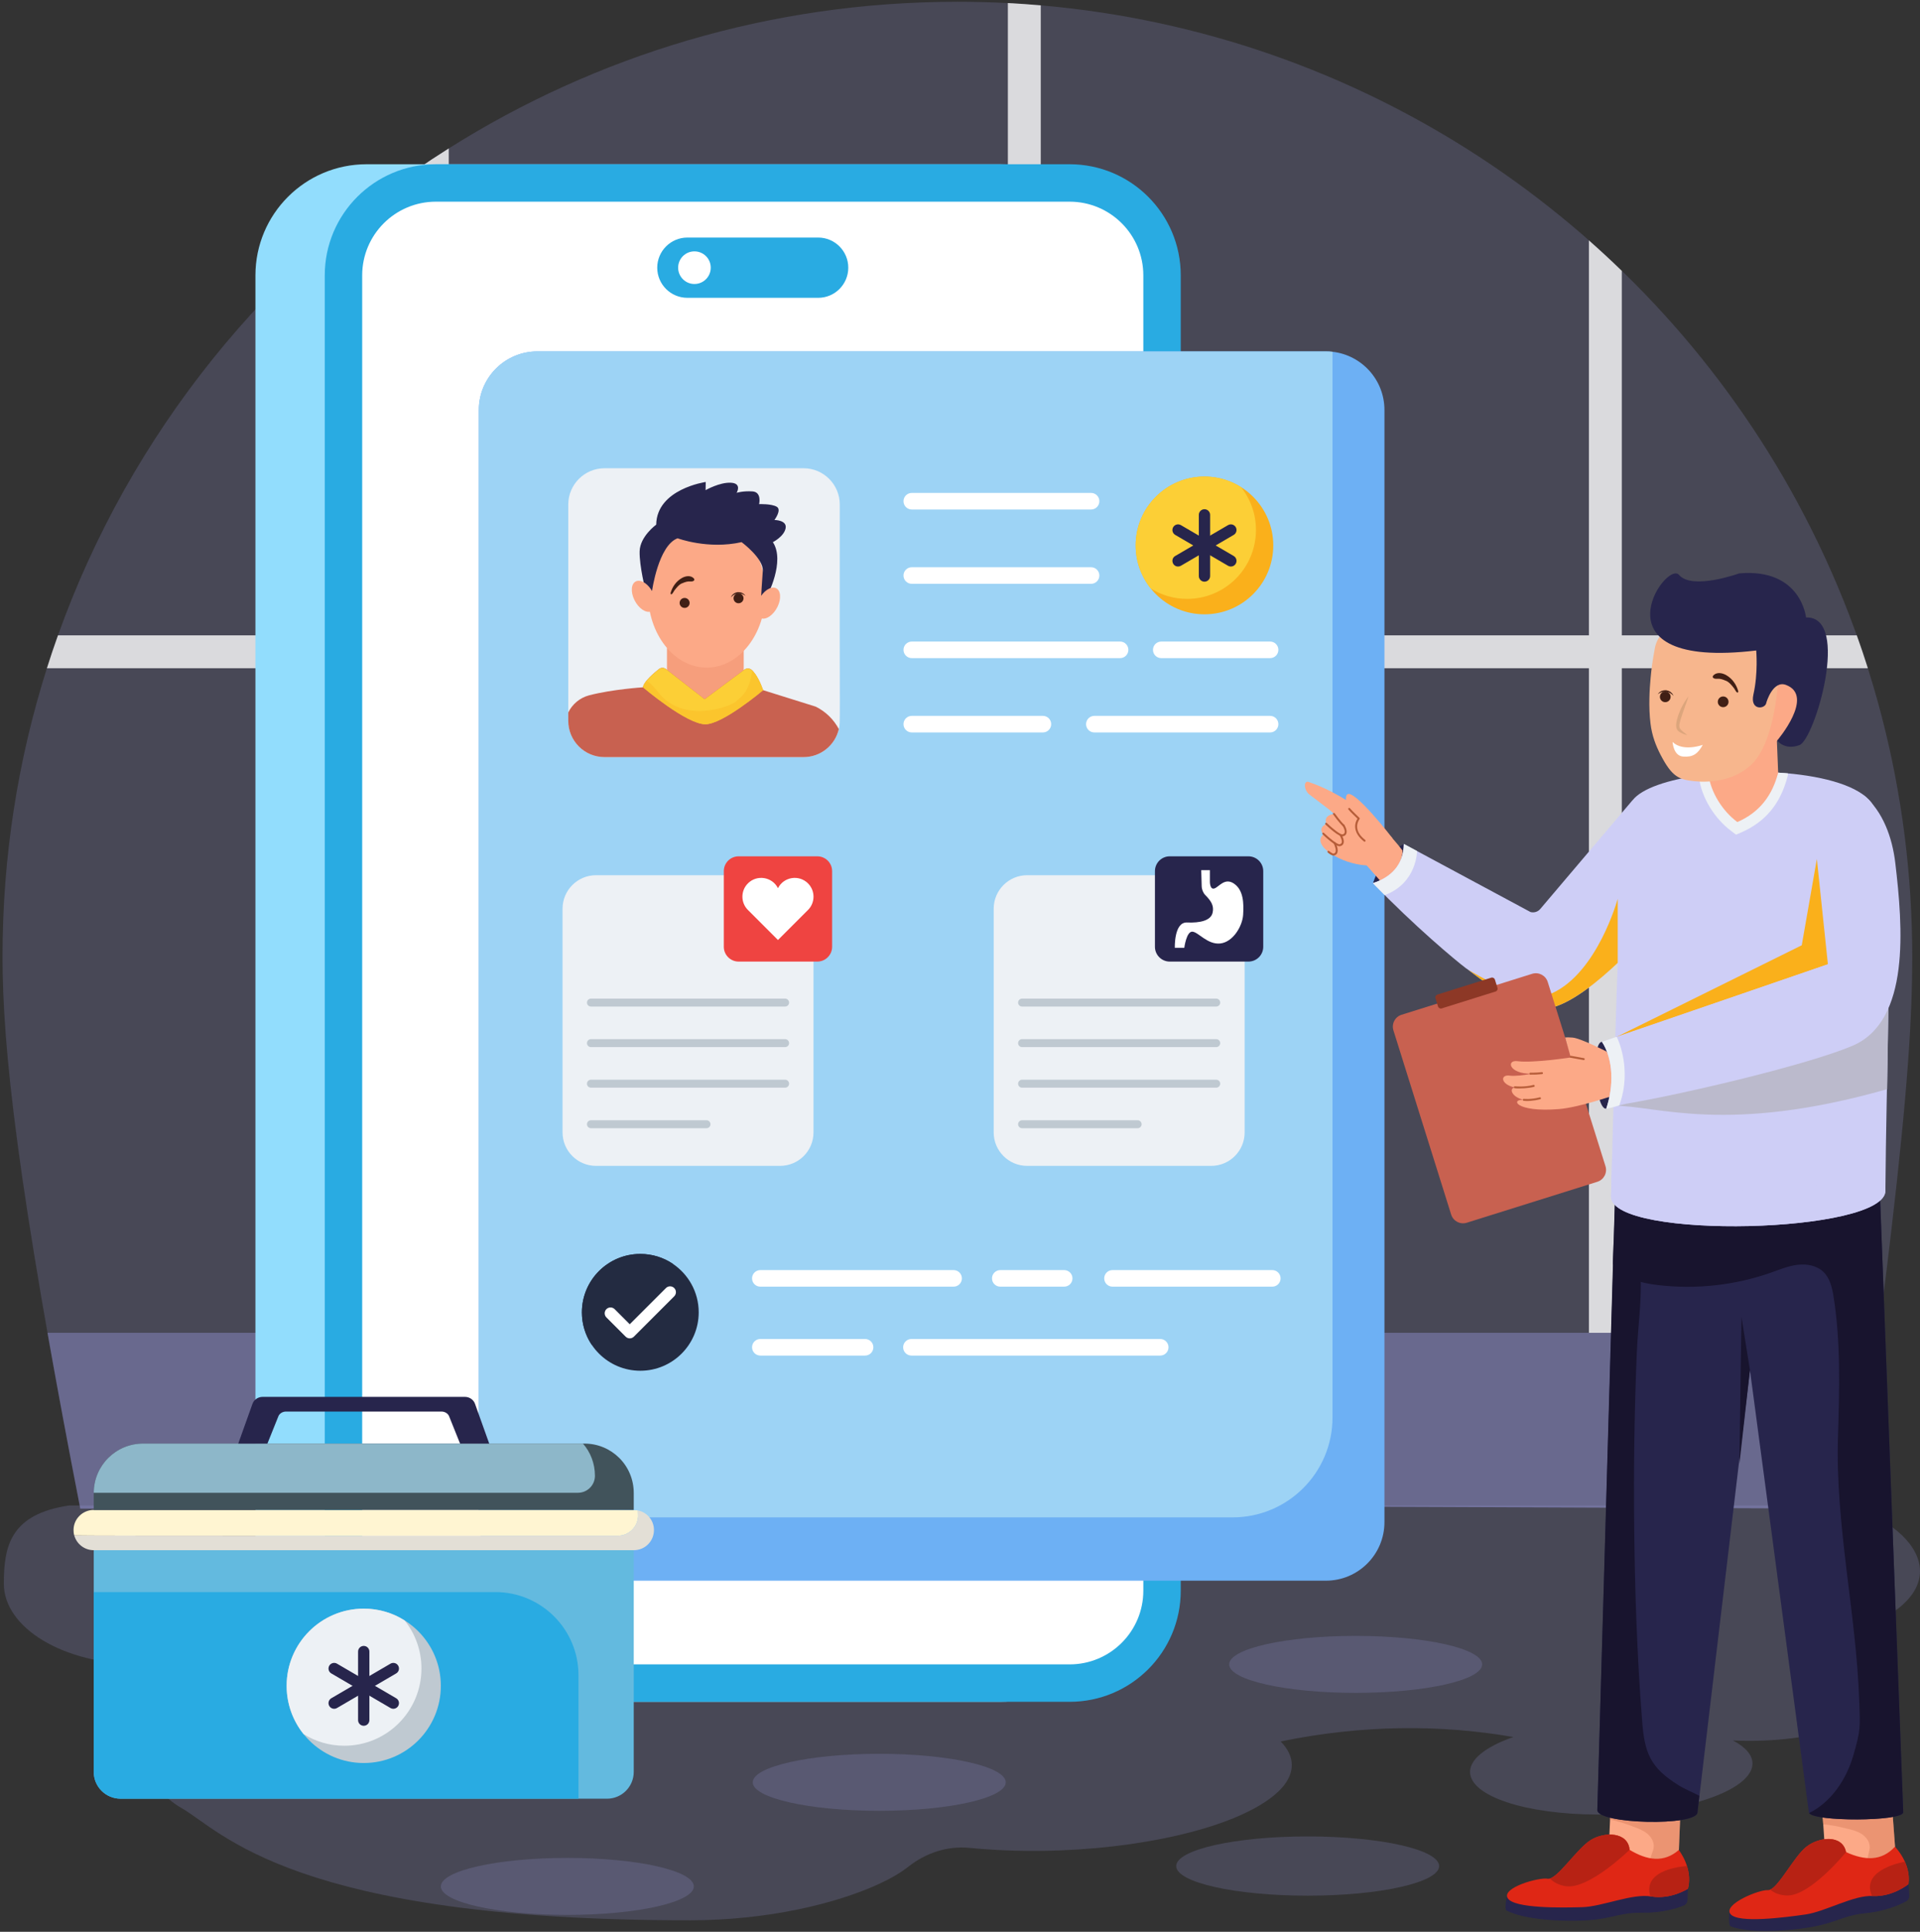 <svg width="508" height="511" viewBox="0 0 508 511" fill="none" xmlns="http://www.w3.org/2000/svg">
<rect x="0" y="0" width="508" height="511" fill="#333333" stroke="none"/>
<g opacity="0.2">
<path d="M505.949 253.088C505.949 268.843 504.79 288.132 500.374 325.849C496.885 355.742 491.145 397.631 490.937 399.066L275.368 398.224L266.664 398.184L21.24 399.066C4.515 313.204 0.663 276.804 0.663 253.088C0.663 226.482 4.773 200.845 12.407 176.763C13.328 173.842 14.308 170.931 15.338 168.059C34.332 114.926 70.917 69.369 118.736 39.262C157.701 14.685 203.855 0.466 253.326 0.466C257.802 0.466 262.248 0.584 266.664 0.812C269.575 0.961 272.477 1.169 275.368 1.416C359.919 8.718 433.507 57.865 473.747 129.569V129.579C495.009 167.557 505.949 209.706 505.949 253.088Z" fill="#9A9AE2"/>
</g>
<g opacity="0.4">
<path d="M12.567 352.549C14.978 366.22 17.843 381.615 21.241 399.064L266.666 398.183L275.37 398.223L490.939 399.064C491.208 397.21 494.654 371.802 497.104 352.549H12.567Z" fill="#9A9AE2"/>
</g>
<g opacity="0.8">
<path d="M494.208 176.761H429.101V352.549H420.397V176.761H275.371V352.549H266.667V176.761H118.739V352.549H110.035V176.761H12.41C13.331 173.84 14.311 170.929 15.341 168.057H110.035V45.003C112.896 43.023 115.798 41.112 118.738 39.26V168.057H266.666V0.81C269.578 0.959 272.479 1.167 275.37 1.414V168.057H420.397V63.59C423.358 66.204 426.269 68.887 429.101 71.65V168.057H491.276C492.306 170.939 493.287 173.83 494.208 176.761Z" fill="white"/>
</g>
<g opacity="0.2">
<path d="M485.471 432.618C485.335 432.658 485.189 432.688 485.053 432.717C485.471 432.865 485.878 433.062 486.266 433.308C495.115 436.097 500.8 440.413 500.8 445.271C500.8 453.677 483.811 460.486 462.854 460.486C461.389 460.486 459.943 460.457 458.517 460.388C461.796 462.112 463.679 464.201 463.679 466.478C463.679 470.597 457.537 474.459 448.116 476.962C441.984 478.618 434.474 479.682 426.324 479.929C406.889 480.51 390.929 476.095 389.124 469.887C387.825 465.214 394.42 461.748 398.962 460.003C399.438 459.826 399.923 459.639 400.427 459.481C381.31 456.127 360.332 456.205 338.845 460.654C340.766 462.605 341.785 464.674 341.785 466.872C341.785 473.889 331.588 478.955 325.009 481.476C309.291 487.562 282.738 491.337 256.449 488.793C250.656 488.232 244.957 490.134 240.385 493.736C238.33 495.354 235.71 496.891 232.612 498.316C221.134 503.608 203.057 507.938 182.711 507.954C77.525 508.038 58.664 484.363 48.001 478.243C43.751 475.81 37.221 470.064 41.995 463.62C45.303 459.166 51.707 459.451 53.754 453.273C55.171 448.976 53.667 442.344 51.193 438.235C46.701 439.487 41.714 440.176 36.455 440.176C16.875 440.176 1.011 430.638 1.011 418.892C1.011 408.899 2.811 400.513 18.287 398.227C37.935 398.227 468.101 398.227 487.77 398.227C488.857 398.513 489.924 398.828 490.943 399.153C501.218 402.484 508 409.106 508 415.61C508 422.715 499.898 428.883 487.974 432.007C487.149 432.313 486.315 432.52 485.471 432.618Z" fill="#9A9AE2"/>
</g>
<path d="M294.065 72.846V420.76C294.065 436.997 280.902 450.16 264.665 450.16H96.984C80.747 450.16 67.584 436.997 67.584 420.76V72.846C67.584 56.609 80.747 43.446 96.984 43.446H264.665C280.902 43.446 294.065 56.609 294.065 72.846Z" fill="#92DDFD"/>
<path d="M312.407 72.846V420.76C312.407 436.997 299.244 450.16 283.007 450.16H115.326C99.088 450.16 85.926 436.997 85.926 420.76V72.846C85.926 56.609 99.089 43.446 115.326 43.446H283.007C299.244 43.446 312.407 56.609 312.407 72.846Z" fill="#29ABE2"/>
<path d="M115.326 440.258C104.557 440.258 95.828 431.529 95.828 420.76V72.846C95.828 62.078 104.558 53.348 115.326 53.348H283.007C293.775 53.348 302.505 62.078 302.505 72.846V420.76C302.505 431.528 293.776 440.258 283.007 440.258L115.326 440.258Z" fill="white"/>
<path d="M224.441 70.808C224.441 75.185 220.898 78.777 216.472 78.777H181.877C177.465 78.777 173.894 75.219 173.894 70.808C173.894 66.439 177.442 62.838 181.877 62.838H216.472C220.869 62.838 224.441 66.41 224.441 70.808Z" fill="#29ABE2"/>
<path d="M366.302 108.45V402.633C366.302 411.188 359.361 418.12 350.805 418.12H142.187C133.632 418.12 126.69 411.188 126.69 402.633V108.45C126.69 99.895 133.632 92.954 142.187 92.954H350.805C351.399 92.954 351.984 92.983 352.558 93.052C360.291 93.924 366.302 100.489 366.302 108.45Z" fill="#6DB0F4"/>
<path d="M352.558 93.052V374.946C352.558 389.542 340.725 401.375 326.129 401.375C114.789 401.344 128.229 401.462 126.69 401.276V108.45C126.69 99.895 133.632 92.954 142.187 92.954H350.805C351.399 92.954 351.983 92.983 352.558 93.052Z" fill="#9DD3F5"/>
<path d="M188.052 70.802C188.052 73.183 186.125 75.122 183.732 75.122C181.35 75.122 179.424 73.183 179.424 70.802C179.424 68.42 181.35 66.494 183.732 66.494C186.125 66.494 188.052 68.42 188.052 70.802Z" fill="white"/>
<path d="M215.239 240.372V299.542C215.239 304.432 211.275 308.396 206.385 308.396H157.706C152.815 308.396 148.841 304.432 148.841 299.542V240.372C148.841 235.481 152.815 231.507 157.706 231.507H206.385C211.275 231.507 215.239 235.481 215.239 240.372Z" fill="#EDF1F5"/>
<path d="M222.188 133.458C222.096 193.635 222.409 190.778 221.941 192.852C220.964 197.107 217.158 200.273 212.612 200.273H159.953C154.654 200.273 150.355 195.984 150.355 190.686V133.458C150.355 128.159 154.654 123.86 159.953 123.86H212.612C217.899 123.86 222.188 128.159 222.188 133.458Z" fill="#EDF1F5"/>
<path d="M220.163 230.428V250.439C220.163 252.601 218.411 254.354 216.248 254.354H195.423C193.267 254.354 191.508 252.601 191.508 250.439V230.428C191.508 228.265 193.267 226.513 195.423 226.513H216.248C218.411 226.513 220.163 228.265 220.163 230.428Z" fill="#EF4441"/>
<path d="M207.727 276.979H156.354C155.773 276.979 155.302 276.508 155.302 275.928C155.302 275.347 155.773 274.876 156.354 274.876H207.727C208.307 274.876 208.779 275.347 208.779 275.928C208.779 276.508 208.307 276.979 207.727 276.979Z" fill="#BFC9D1"/>
<path d="M207.727 287.707H156.354C155.773 287.707 155.302 287.236 155.302 286.655C155.302 286.074 155.773 285.603 156.354 285.603H207.727C208.307 285.603 208.779 286.074 208.779 286.655C208.779 287.236 208.307 287.707 207.727 287.707Z" fill="#BFC9D1"/>
<path d="M186.934 298.433H156.354C155.773 298.433 155.302 297.962 155.302 297.382C155.302 296.801 155.773 296.33 156.354 296.33H186.934C187.514 296.33 187.985 296.801 187.985 297.382C187.985 297.962 187.514 298.433 186.934 298.433Z" fill="#BFC9D1"/>
<path d="M207.727 266.253H156.354C155.773 266.253 155.302 265.782 155.302 265.201C155.302 264.621 155.773 264.15 156.354 264.15H207.727C208.307 264.15 208.779 264.621 208.779 265.201C208.779 265.782 208.307 266.253 207.727 266.253Z" fill="#BFC9D1"/>
<path d="M213.785 240.702L205.835 248.651L197.886 240.702C195.945 238.761 195.945 235.613 197.886 233.671C200.285 231.274 204.318 231.94 205.835 234.938C207.356 231.934 211.39 231.278 213.785 233.671C215.726 235.613 215.726 238.761 213.785 240.702Z" fill="white"/>
<path d="M184.866 347.138C184.866 355.665 177.944 362.588 169.416 362.588C160.897 362.588 153.957 355.677 153.957 347.138C153.957 338.61 160.879 331.688 169.416 331.688C172.578 331.688 175.517 332.635 177.973 334.269C182.121 337.044 184.866 341.772 184.866 347.138Z" fill="#232B41"/>
<path d="M180.516 342.768C180.516 351.305 173.593 358.218 165.065 358.218C161.904 358.218 158.955 357.261 156.499 355.627C154.894 353.19 153.957 350.27 153.957 347.138C153.957 338.61 160.879 331.688 169.416 331.688C172.578 331.688 175.517 332.635 177.973 334.269C179.578 336.706 180.516 339.635 180.516 342.768Z" fill="#232B41"/>
<path d="M165.529 353.568L160.442 348.481C159.839 347.878 159.839 346.899 160.442 346.296C161.046 345.693 162.024 345.693 162.627 346.296L166.621 350.291L176.201 340.711C176.804 340.108 177.783 340.108 178.386 340.711C178.989 341.314 178.989 342.292 178.386 342.896L167.714 353.568C167.11 354.171 166.133 354.171 165.529 353.568Z" fill="white"/>
<path d="M252.307 340.348H201.174C199.963 340.348 198.981 339.366 198.981 338.155C198.981 336.944 199.963 335.962 201.174 335.962H252.307C253.518 335.962 254.5 336.944 254.5 338.155C254.5 339.366 253.518 340.348 252.307 340.348Z" fill="white"/>
<path d="M281.563 340.348H264.661C263.45 340.348 262.468 339.366 262.468 338.155C262.468 336.944 263.45 335.962 264.661 335.962H281.563C282.774 335.962 283.756 336.944 283.756 338.155C283.756 339.366 282.774 340.348 281.563 340.348Z" fill="white"/>
<path d="M336.629 340.347H294.349C293.138 340.347 292.156 339.365 292.156 338.154C292.156 336.943 293.138 335.961 294.349 335.961H336.629C337.84 335.961 338.822 336.943 338.822 338.154C338.822 339.365 337.84 340.347 336.629 340.347Z" fill="white"/>
<path d="M275.932 193.746H241.243C240.032 193.746 239.05 192.764 239.05 191.553C239.05 190.342 240.032 189.36 241.243 189.36H275.932C277.143 189.36 278.125 190.342 278.125 191.553C278.125 192.764 277.143 193.746 275.932 193.746Z" fill="white"/>
<path d="M336.044 193.746H289.548C288.338 193.746 287.355 192.764 287.355 191.553C287.355 190.342 288.338 189.36 289.548 189.36H336.044C337.255 189.36 338.237 190.342 338.237 191.553C338.237 192.764 337.255 193.746 336.044 193.746Z" fill="white"/>
<path d="M296.355 174.088H241.243C240.032 174.088 239.05 173.106 239.05 171.895C239.05 170.684 240.032 169.702 241.243 169.702H296.355C297.566 169.702 298.548 170.684 298.548 171.895C298.548 173.106 297.566 174.088 296.355 174.088Z" fill="white"/>
<path d="M336.044 174.088H307.249C306.038 174.088 305.056 173.106 305.056 171.895C305.056 170.684 306.038 169.702 307.249 169.702H336.044C337.255 169.702 338.237 170.684 338.237 171.895C338.237 173.106 337.255 174.088 336.044 174.088Z" fill="white"/>
<path d="M288.681 154.43H241.243C240.032 154.43 239.05 153.448 239.05 152.237C239.05 151.026 240.032 150.044 241.243 150.044H288.681C289.892 150.044 290.874 151.026 290.874 152.237C290.874 153.448 289.892 154.43 288.681 154.43Z" fill="white"/>
<path d="M288.681 134.772H241.243C240.032 134.772 239.05 133.79 239.05 132.579C239.05 131.369 240.032 130.386 241.243 130.386H288.681C289.892 130.386 290.874 131.369 290.874 132.579C290.874 133.79 289.892 134.772 288.681 134.772Z" fill="white"/>
<path d="M228.884 358.574H201.174C199.963 358.574 198.981 357.592 198.981 356.381C198.981 355.17 199.963 354.188 201.174 354.188H228.884C230.095 354.188 231.077 355.17 231.077 356.381C231.077 357.592 230.095 358.574 228.884 358.574Z" fill="white"/>
<path d="M306.972 358.574H241.151C239.94 358.574 238.958 357.592 238.958 356.381C238.958 355.17 239.94 354.188 241.151 354.188H306.972C308.182 354.188 309.165 355.17 309.165 356.381C309.165 357.592 308.182 358.574 306.972 358.574Z" fill="white"/>
<path d="M167.679 410.057V468.694C167.679 472.621 164.508 475.792 160.58 475.792H31.95C27.975 475.792 24.804 472.621 24.804 468.694V410.057H167.679Z" fill="#63BADF"/>
<path d="M153.056 443.137V475.792H31.95C27.975 475.792 24.804 472.621 24.804 468.694V421.132H131.049C143.212 421.131 153.056 430.976 153.056 443.137Z" fill="#29ABE2"/>
<path d="M173.026 404.71C173.026 407.691 170.66 410.057 167.679 410.057H24.804C22.343 410.057 20.261 408.401 19.645 406.13C20.551 406.277 117.346 406.209 163.467 406.224C166.401 406.224 168.815 403.858 168.815 400.923C168.815 400.45 168.768 399.93 168.625 399.503C171.134 399.93 173.026 402.107 173.026 404.71Z" fill="#E3DFD6"/>
<path d="M168.816 400.924C168.816 403.859 166.402 406.225 163.468 406.225C117.347 406.209 20.552 406.278 19.647 406.13C19.504 405.704 19.457 405.183 19.457 404.71C19.457 401.775 21.871 399.409 24.805 399.409C69.83 399.424 167.743 399.356 168.626 399.504C168.769 399.93 168.816 400.45 168.816 400.924Z" fill="#FFF5D2"/>
<path d="M167.679 394.913V399.409H24.804V394.866C24.852 387.625 30.672 381.851 37.866 381.851H154.617C161.858 381.851 167.679 387.672 167.679 394.913Z" fill="#41535B"/>
<path d="M157.41 390.37C157.41 392.879 155.375 394.866 152.914 394.866H24.804C24.852 387.625 30.672 381.852 37.866 381.852H154.239C156.227 384.123 157.41 387.105 157.41 390.37Z" fill="#8DB7C9"/>
<path d="M129.439 381.852H121.725L118.838 374.658C118.554 373.901 117.703 373.38 116.803 373.38H75.678C74.778 373.38 73.927 373.901 73.643 374.658L70.756 381.852H63.042L66.781 371.393C67.159 370.257 68.248 369.499 69.478 369.499H123.003C124.234 369.499 125.322 370.257 125.701 371.393L129.439 381.852Z" fill="#27254C"/>
<path d="M116.641 445.92C116.641 457.195 107.521 466.35 96.246 466.35C84.969 466.35 75.839 457.203 75.839 445.92C75.839 434.68 84.96 425.513 96.246 425.513C107.506 425.513 116.641 434.686 116.641 445.92Z" fill="#BFC9D1"/>
<path d="M111.508 441.337C111.508 452.623 102.387 461.778 91.101 461.778C87.125 461.778 83.424 460.644 80.296 458.673C77.512 455.178 75.839 450.744 75.839 445.92C75.839 434.68 84.96 425.513 96.246 425.513C100.222 425.513 103.923 426.648 107.051 428.63C109.846 432.113 111.508 436.536 111.508 441.337Z" fill="#EDF1F5"/>
<path d="M96.237 456.499C95.411 456.499 94.742 455.83 94.742 455.004V436.868C94.742 436.042 95.411 435.373 96.237 435.373C97.063 435.373 97.733 436.042 97.733 436.868V455.004C97.733 455.83 97.063 456.499 96.237 456.499Z" fill="#27254C"/>
<path d="M87.121 451.262C86.705 450.55 86.945 449.634 87.658 449.217L103.313 440.07C104.025 439.653 104.942 439.892 105.358 440.606C105.775 441.319 105.535 442.234 104.822 442.651L89.167 451.799C88.454 452.216 87.538 451.976 87.121 451.262Z" fill="#27254C"/>
<path d="M103.313 451.799L87.658 442.651C86.945 442.234 86.705 441.319 87.121 440.606C87.538 439.893 88.454 439.652 89.167 440.069L104.822 449.217C105.535 449.634 105.775 450.549 105.358 451.262C104.944 451.972 104.03 452.218 103.313 451.799Z" fill="#27254C"/>
<path d="M501.8 493.941C476.396 495.686 485.158 495.084 483.262 495.215L482.399 482.596L481.92 477.054L500.457 475.793L501.8 493.941Z" fill="#FCA987"/>
<g opacity="0.4">
<path d="M501.8 493.941C501.751 493.984 501.703 494.004 501.654 494.036C500.168 494.865 498.185 494.665 496.599 494.156C492.687 493.008 494.678 490.59 494.695 488.59C494.707 487.178 493.76 485.9 492.572 485.128C491.372 484.354 489.971 484.008 488.591 483.686C486.551 483.193 484.477 482.698 482.399 482.596L481.92 477.054L500.457 475.793L501.8 493.941Z" fill="#D37652"/>
</g>
<path d="M504.953 498.378L505.16 501.421C505.202 502.045 504.88 502.635 504.331 502.934C502.711 503.817 498.962 505.544 493.632 506.077C486.365 506.805 485.951 509.233 474.339 510.41C463.115 511.548 458.454 509.828 457.84 509.521C457.226 509.214 457.621 505.191 457.621 505.191L504.953 498.378Z" fill="#27254C"/>
<path d="M504.952 498.376C504.952 498.376 500.85 501.781 495.519 501.536C490.548 501.214 482.948 505.655 477.762 506.405C472.417 507.173 459.812 508.844 457.84 506.28C455.868 503.715 465.385 499.816 467.774 499.969C467.961 499.98 468.158 499.938 468.365 499.85C470.83 498.79 474.735 491.055 477.885 488.541C481.299 485.81 487.503 485.243 488.43 489.914C493.353 492.166 497.822 492.372 501.375 488.479C501.426 488.579 505.693 492.786 504.952 498.376Z" fill="#DF2715"/>
<path d="M504.95 498.376C504.95 498.376 500.848 501.782 495.517 501.536C495.447 501.532 495.373 501.528 495.299 501.533C492.114 494.387 504.004 492.458 504.004 492.458C504.729 494.095 505.248 496.131 504.95 498.376Z" fill="#B72214"/>
<path d="M488.428 489.914C488.428 489.914 478.949 501.614 472.746 501.391C470.865 501.324 469.416 500.717 468.363 499.85C470.827 498.79 474.733 491.055 477.883 488.541C481.297 485.81 487.501 485.243 488.428 489.914Z" fill="#B72214"/>
<path d="M443.986 494.827C418.548 493.677 427.321 494.074 425.423 493.988L425.998 481.353L426.151 475.792L444.712 476.643L443.986 494.827Z" fill="#FCA987"/>
<g opacity="0.4">
<path d="M443.988 494.827C443.934 494.864 443.884 494.879 443.832 494.904C442.261 495.559 440.314 495.136 438.796 494.449C435.04 492.865 437.292 490.689 437.536 488.703C437.708 487.302 436.912 485.925 435.819 485.023C434.716 484.118 433.363 483.615 432.028 483.138C430.057 482.417 428.052 481.69 426 481.353L426.153 475.792L444.713 476.643L443.988 494.827Z" fill="#D37652"/>
</g>
<path d="M446.613 499.592L446.473 502.639C446.444 503.264 446.058 503.814 445.478 504.049C443.769 504.742 439.847 506.032 434.491 505.957C427.189 505.855 426.502 508.221 414.832 508.072C403.55 507.929 399.115 505.69 398.54 505.316C397.964 504.942 398.814 500.989 398.814 500.989L446.613 499.592Z" fill="#27254C"/>
<path d="M446.613 499.59C446.613 499.59 442.151 502.508 436.883 501.659C431.98 500.775 423.926 504.325 418.688 504.481C413.29 504.638 400.577 504.867 398.909 502.096C397.241 499.324 407.139 496.53 409.495 496.953C411.864 497.359 417.156 489.054 420.838 486.747C424.54 484.42 430.768 484.562 431.159 489.307C435.795 492.103 440.211 492.816 444.184 489.351C444.22 489.451 447.985 494.118 446.613 499.59Z" fill="#DF2715"/>
<path d="M446.613 499.59C446.613 499.59 442.151 502.508 436.882 501.659C436.813 501.647 436.739 501.634 436.665 501.63C434.312 494.169 446.344 493.603 446.344 493.603C446.879 495.311 447.163 497.393 446.613 499.59Z" fill="#B72214"/>
<path d="M431.156 489.307C431.156 489.307 420.41 499.857 414.273 498.931C412.412 498.651 411.042 497.883 410.094 496.902C412.662 496.129 417.42 488.887 420.835 486.747C424.538 484.421 430.766 484.562 431.156 489.307Z" fill="#B72214"/>
<path d="M372.65 225.123L369.815 231.686L363.276 233.604C365.35 227.425 368.505 224.902 371.424 223.239L372.65 225.123Z" fill="#27254C"/>
<path d="M346.238 209.977L346.341 210.08L351.777 214.22L352.959 215.309C352.959 215.309 350.046 215.513 350.934 217.928C350.934 217.928 348.592 218.845 350.123 220.738C346.856 223.59 354.764 228.569 361.599 228.923C361.711 229.05 365.343 233.163 365.114 232.903C365.425 232.742 365.969 232.849 366.276 232.659C366.954 232.25 367.527 231.676 368.123 231.171C370.64 228.983 371.04 226.39 371.101 225.009C365.16 217.013 354.991 209.756 346.053 206.777C344.832 206.742 345.077 208.905 346.238 209.977Z" fill="#FCA987"/>
<path d="M355.327 218.563C354.345 217.693 352.813 215.551 352.748 215.46C352.666 215.345 352.692 215.185 352.808 215.102C352.923 215.021 353.083 215.047 353.165 215.162C353.181 215.184 354.729 217.348 355.667 218.179C355.773 218.273 355.783 218.435 355.689 218.541C355.595 218.647 355.433 218.657 355.327 218.563Z" fill="#B55C38"/>
<path d="M349.931 220.687C349.829 220.589 349.826 220.427 349.924 220.324C350.022 220.222 350.185 220.219 350.287 220.317C351.917 221.881 353.898 223.427 354.426 223.329C354.712 223.27 354.891 223.146 354.975 222.951C355.204 222.415 354.724 221.447 354.52 221.12C354.445 220.999 354.482 220.841 354.602 220.766C354.722 220.692 354.88 220.727 354.956 220.848C355.697 222.041 355.929 223.541 354.53 223.831C353.521 224.038 350.667 221.393 349.931 220.687Z" fill="#B55C38"/>
<path d="M351.314 225.508C351.206 225.418 351.19 225.256 351.28 225.147C351.371 225.037 351.533 225.023 351.642 225.113C352.496 225.821 352.781 225.807 352.83 225.796C353.081 225.743 353.247 225.625 353.337 225.434C353.633 224.802 353.098 223.535 352.866 223.1C352.799 222.975 352.847 222.82 352.972 222.753C353.096 222.687 353.251 222.733 353.319 222.859C354.015 224.169 354.395 225.995 352.934 226.298C352.434 226.402 351.711 225.837 351.314 225.508Z" fill="#B55C38"/>
<path d="M350.69 218.075C350.588 217.977 350.585 217.815 350.683 217.712C350.78 217.61 350.943 217.607 351.045 217.705C352.676 219.269 354.656 220.812 355.185 220.717C355.47 220.658 355.649 220.534 355.733 220.34C355.963 219.803 355.483 218.835 355.279 218.507C355.1 218.219 355.533 217.948 355.714 218.236C356.456 219.429 356.687 220.929 355.289 221.22C354.28 221.427 351.426 218.781 350.69 218.075Z" fill="#B55C38"/>
<path d="M503.564 479.369C503.564 481.906 478.587 481.9 478.587 479.369L463.006 362.416C462.813 364.042 464.908 346.375 449.132 479.369C449.132 483.127 422.63 482.547 422.63 478.789C422.668 477.448 427.398 314.554 427.687 304.591H496.971L503.564 479.369Z" fill="#27254C"/>
<path d="M503.564 479.369C503.564 481.828 480.048 481.903 478.662 479.583C484.472 476.706 488.466 470.756 490.313 464.496C492.311 457.72 492.182 456.901 491.924 449.846C491.097 426.566 485.567 403.339 486.297 380.059C486.673 367.742 487.06 355.34 485.159 343.162C484.772 340.725 484.214 338.137 482.431 336.429C480.681 334.743 478.039 334.271 475.613 334.561C473.197 334.851 470.92 335.796 468.622 336.612C459.076 339.984 448.746 341.122 438.684 339.93C434.102 339.386 429.33 338.196 426.754 334.379L427.688 304.591H496.971L503.564 479.369Z" fill="#18142E"/>
<path d="M427.198 307.255C446.612 310.343 467.42 309.974 481.279 306.315L427.198 307.255Z" fill="white"/>
<path d="M453.6 309.704C445.015 309.704 435.948 309.01 427.142 307.61C426.946 307.579 426.812 307.394 426.843 307.199C426.875 307.003 427.064 306.873 427.255 306.901C446.655 309.986 467.32 309.628 481.187 305.968C481.38 305.917 481.576 306.032 481.626 306.224C481.676 306.415 481.562 306.611 481.37 306.662C473.719 308.682 464.016 309.704 453.6 309.704Z" fill="#3C4150"/>
<path d="M498.846 314.9C499.115 326.315 426.535 328.022 426.256 316.597C426.32 315.512 427.298 273.891 428.017 254.702C422.025 260.371 414.884 265.955 409.408 266.761C404.458 267.48 396.458 262.702 388.49 256.549C388.009 256.388 378.182 248.474 367.421 237.811C364.833 235.255 363.266 233.601 363.266 233.601C367.991 232.087 371.373 228.801 371.427 223.239C417.355 247.917 401.514 239.405 404.941 241.247C405.875 241.505 406.895 241.193 407.529 240.442L431.926 211.685V211.706C434.396 208.517 441.386 206.24 449.891 205.07C456.989 204.093 465.15 203.878 472.635 204.533C482.922 205.424 491.942 207.948 495.206 212.372C498.245 216.914 499.512 222.058 499.19 227.738C500.525 249.269 499.064 285.642 498.846 314.9Z" fill="#CECEF6"/>
<path d="M498.847 305.385V314.899C499.116 326.314 426.536 328.021 426.257 316.596C426.26 316.496 426.532 306.383 426.515 307.028C426.792 318.414 498.847 316.768 498.847 305.385Z" fill="#CECEF6"/>
<path d="M473.045 204.57L473.024 205.15L472.938 205.461C471.069 212.613 467.064 217.434 460.696 220.194L459.332 220.785L458.151 219.893C453.566 216.468 450.248 211.024 449.518 205.676L449.432 205.128L449.84 205.075C457.099 204.076 465.217 203.883 472.669 204.538L473.045 204.57Z" fill="#EDF1F5"/>
<path d="M499.622 266.771C499.234 293.313 499.324 287.156 499.31 288.103C456.733 300.216 438.51 292.435 426.892 292.478C434.739 289.91 481.445 274.622 493.426 270.701C494.274 269.863 499.622 266.771 499.622 266.771Z" fill="#BBBACC"/>
<path d="M449.611 475.03L449.128 479.369C449.128 483.127 422.626 482.547 422.626 478.789C422.665 477.448 422.153 495.31 426.922 328.838C431.271 330.008 433.73 332.006 434.03 336.752C434.471 343.592 433.375 350.744 433.085 357.584C432.441 372.918 432.205 388.274 432.377 403.63C432.559 420.703 433.118 437.831 434.46 454.851C435.083 463.753 436.618 467.578 444.199 472.282C445.896 473.334 447.861 474.075 449.611 475.03Z" fill="#18142E"/>
<path d="M483.63 255.066C479.951 256.334 489.467 253.055 427.383 274.449C496.228 240.386 470.926 252.905 476.714 250.041L480.709 227.211L483.63 255.066Z" fill="#FAB01B"/>
<path d="M428.018 237.756V254.701C423.574 258.903 415.485 265.917 409.408 266.76C404.458 267.479 396.458 262.701 388.49 256.548C389.435 256.977 403.427 265.997 410.6 262.754C422.692 257.278 428.018 237.756 428.018 237.756Z" fill="#FAB01B"/>
<path d="M366.377 236.776C363.789 234.22 363.267 233.6 363.267 233.6C367.992 232.086 371.374 228.8 371.428 223.238L374.928 225.117C374.928 225.117 374.936 233.604 366.377 236.776Z" fill="#EDF1F5"/>
<path d="M463.002 362.416L460.21 387.275L460.768 348.317L463.002 362.416Z" fill="#18142E"/>
<path d="M361.051 222.387C357.179 219.373 359.504 216.514 359.504 216.514C359.504 216.514 357.536 214.662 356.97 213.964C355.884 212.624 355.933 210.561 356.456 210.137C358.337 208.614 368.501 221.815 368.501 221.815" fill="#FCA987"/>
<path d="M360.895 222.589C358.287 220.559 358.089 218.227 359.168 216.549C358.682 216.087 357.252 214.718 356.772 214.126C356.683 214.015 356.7 213.854 356.81 213.764C356.92 213.676 357.081 213.692 357.171 213.802C357.719 214.48 359.662 216.309 359.681 216.328C359.779 216.42 359.789 216.572 359.705 216.676C359.697 216.685 358.934 217.652 359.091 219C359.221 220.12 359.934 221.192 361.21 222.185C361.322 222.272 361.342 222.433 361.255 222.545C361.168 222.656 361.007 222.677 360.895 222.589Z" fill="#B55C38"/>
<path d="M423.86 275.574C420.915 275.788 422.036 293.494 424.982 293.28C426.374 291.564 427.079 285.668 427.785 280.942L423.86 275.574Z" fill="#27254C"/>
<path d="M409.505 259.75L424.781 308.471C425.326 310.21 424.359 312.061 422.62 312.606L388.087 323.434C386.349 323.979 384.497 323.011 383.952 321.273L368.677 272.556C368.132 270.818 369.1 268.966 370.838 268.421L405.376 257.592C407.112 257.048 408.961 258.014 409.505 259.75Z" fill="#C86150"/>
<path d="M395.523 259.12L396.209 261.308C396.336 261.714 396.11 262.146 395.705 262.273L381.45 266.742C381.044 266.87 380.607 266.641 380.48 266.235L379.796 264.056C379.669 263.648 379.895 263.214 380.303 263.086L394.558 258.616C394.964 258.489 395.396 258.715 395.523 259.12Z" fill="#8D3826"/>
<path d="M427.753 289.461C427.099 289.758 417.692 292.957 412.464 293.372C400.869 294.303 399.542 290.6 403.235 290.947C403.285 290.976 403.374 290.976 403.423 290.996C403.374 290.976 403.314 290.947 403.265 290.937C403.235 290.947 403.235 290.947 403.235 290.947C399.968 290.263 399.146 287.847 400.829 287.659C396.967 286.887 396.848 284.114 399.522 284.53C400.869 284.678 403.037 284.451 405.315 284.015C399.165 284.153 398.413 280.222 401.591 280.708C405.542 281.232 415.594 279.722 415.594 279.722L414.112 274.445C414.627 274.356 415.405 274.42 416.059 274.459C418.158 274.608 424.713 277.984 424.98 278.103C424.98 278.103 425.02 278.093 425.03 278.123C426.387 279.855 428.043 285.688 427.753 289.461Z" fill="#FCA987"/>
<path d="M404.904 284.259C404.572 284.246 404.574 283.743 404.923 283.746C404.938 283.748 406.306 283.794 407.955 283.604C408.095 283.584 408.223 283.689 408.239 283.829C408.255 283.97 408.154 284.097 408.013 284.113C406.968 284.234 405.847 284.283 404.904 284.259Z" fill="#B55C38"/>
<path d="M400.769 287.854C400.628 287.837 400.528 287.709 400.545 287.569C400.561 287.427 400.698 287.324 400.83 287.345C400.855 287.348 403.298 287.632 405.734 286.991C406.071 286.912 406.188 287.402 405.865 287.488C404.518 287.841 402.09 288.014 400.769 287.854Z" fill="#B55C38"/>
<path d="M403.146 291.178C402.815 291.129 402.878 290.626 403.218 290.67C403.237 290.672 404.954 290.905 407.385 290.265C407.72 290.185 407.839 290.676 407.515 290.762C405.708 291.236 404.004 291.298 403.146 291.178Z" fill="#B55C38"/>
<path d="M418.987 280.404L415.549 279.781C415.41 279.756 415.318 279.622 415.343 279.483C415.368 279.343 415.506 279.253 415.641 279.277L419.079 279.899C419.218 279.924 419.311 280.058 419.285 280.197C419.26 280.338 419.125 280.43 418.987 280.404Z" fill="#B55C38"/>
<path d="M490.111 276.639C478.203 281.675 445.752 289.321 430.622 291.898C429.859 292.027 429.118 292.209 428.431 292.403V292.413C427.078 292.779 425.886 293.186 424.984 293.273C427.024 287.152 426.885 280.344 423.867 275.576C500.364 249.329 483.112 255.248 485.709 254.357L493.139 210.374C498.237 214.676 500.671 221.603 501.462 228.253C503.459 245.176 505.521 270.11 490.111 276.639Z" fill="#CECEF6"/>
<path d="M428.431 292.403V292.414C427.078 292.779 425.886 293.187 424.984 293.273C427.024 287.152 426.885 280.344 423.867 275.576L427.679 274.266L427.787 274.309C427.787 274.309 432.018 282.588 428.431 292.403Z" fill="#EDF1F5"/>
<path d="M475.745 186.597C475.541 190.302 474.156 192.331 471.536 194.779C471.106 195.177 470.644 195.585 470.14 196.025L470.473 204.411C468.937 210.275 465.683 214.838 459.67 217.448C455.621 214.42 452.658 209.523 452.035 204.927L452.518 201.963C452.207 201.909 451.885 201.845 451.562 201.791C436.422 198.86 447.901 157.335 447.901 157.335L447.772 156.755C483.348 153.298 476.379 174.484 475.745 186.597Z" fill="#FCA987"/>
<path d="M443.22 165.868C444.919 165.632 447.051 164.155 448.695 164.413C450.612 164.686 450.55 164.615 452.359 164.227C452.951 164.117 454.539 165.919 455.043 165.967C455.548 166.016 456.436 166.335 456.999 166.563C458.677 167.324 458.973 166.453 460.898 166.574C462.56 166.656 465.021 167.723 466.639 168.313C469.412 169.223 470.924 171.975 471.087 174.696C470.667 178.675 470.478 180.489 470.226 182.768C469.657 187.896 468.077 197.829 463.363 202.284C458.758 206.627 452.289 207.066 448.207 206.638C444.137 206.212 442.368 205.39 439.433 199.797C438.079 197.21 437.085 194.561 436.699 191.416C436.148 186.977 436.443 182.287 436.729 179.282C436.947 176.999 437.121 175.347 437.858 171.412C438.362 168.743 440.314 166.196 443.22 165.868Z" fill="#F7B68D"/>
<path d="M446.424 194.431C445.652 194.294 444.841 193.953 444.201 193.499C443.192 192.777 443.45 191.365 443.713 190.325C444.264 188.141 445.379 185.942 446.767 184.186C446.158 186.084 445.404 187.934 444.812 189.855C444.624 190.532 444.053 191.944 444.461 192.645C444.903 193.369 445.784 193.888 446.424 194.431Z" fill="#DCA57C"/>
<path d="M438.599 183.654C438.599 183.654 438.668 183.611 438.787 183.529C438.903 183.468 439.056 183.321 439.269 183.249C439.366 183.206 439.472 183.163 439.584 183.109C439.693 183.053 439.838 183.064 439.964 183.025C440.222 182.932 440.512 182.976 440.796 182.976C441.065 183.037 441.357 183.053 441.597 183.201C441.714 183.26 441.854 183.278 441.945 183.359C442.049 183.436 442.144 183.501 442.24 183.567C442.431 183.688 442.538 183.839 442.642 183.934L442.8 184.087C442.8 184.087 442.758 184.021 442.696 183.895C442.613 183.785 442.556 183.556 442.378 183.392L442.094 183.119C441.997 183.004 441.856 182.954 441.724 182.877C441.47 182.708 441.147 182.658 440.832 182.576C440.508 182.598 440.187 182.583 439.9 182.691C439.753 182.735 439.613 182.759 439.488 182.844C439.371 182.927 439.251 182.998 439.151 183.064C438.939 183.189 438.851 183.386 438.748 183.48C438.65 183.589 438.599 183.654 438.599 183.654Z" fill="#401F15"/>
<path d="M453.526 178.471C454.433 177.765 455.752 178.024 456.717 178.576C458.331 179.5 459.431 181.077 459.917 182.86C459.981 183.102 459.686 183.353 459.526 183.092C459.341 183.037 458.946 182.253 458.838 182.112C458.286 181.394 457.414 180.272 456.494 180.015C455.763 179.703 455.079 179.474 454.303 179.549C453.403 179.632 452.692 179.124 453.526 178.471Z" fill="#401F15"/>
<path d="M454.508 185.499C454.423 186.28 454.998 186.977 455.777 187.054C456.554 187.129 457.252 186.571 457.333 185.788C457.414 185.007 456.842 184.306 456.064 184.235C455.285 184.152 454.586 184.721 454.508 185.499Z" fill="#401F15"/>
<path d="M439.192 184.175C439.109 184.957 439.677 185.651 440.455 185.728C441.237 185.81 441.932 185.242 442.009 184.465C442.087 183.688 441.518 182.992 440.741 182.91C439.964 182.828 439.269 183.398 439.192 184.175Z" fill="#401F15"/>
<path d="M450.529 197.024C450.529 197.024 445.329 198.972 442.534 196.264C442.534 196.264 442.718 199.931 445.322 200.128C447.931 200.324 449.194 199.432 450.529 197.024Z" fill="white"/>
<path d="M476.114 197.098C472.133 198.558 470.215 195.88 470.215 195.88C470.215 195.88 480.276 184.093 472.543 181.174C469.105 179.871 467.368 185.698 467.332 185.915C467.078 187.616 462.94 188.062 463.929 183.683C465.208 178.025 464.665 172.065 464.665 172.065C420.583 177.325 440.742 147.986 444.241 152.075C447.727 156.177 460.141 151.677 460.141 151.677C476.536 150.217 477.851 163.331 477.851 163.331C489.819 162.981 480.095 195.626 476.114 197.098Z" fill="#27254C"/>
<path d="M196.775 171.389H176.468V185.947H196.775V171.389Z" fill="#F69E7C"/>
<path d="M202.506 156.852C202.506 167.758 195.553 176.596 186.979 176.596C178.396 176.596 171.442 167.758 171.442 156.852C171.442 145.946 178.396 137.108 186.979 137.108C195.552 137.108 202.506 145.946 202.506 156.852Z" fill="#FCA987"/>
<path d="M197.268 157.634C197.268 157.634 197.205 157.594 197.093 157.518C196.985 157.461 196.843 157.324 196.644 157.257C196.555 157.218 196.455 157.177 196.351 157.126C196.25 157.075 196.115 157.085 195.997 157.049C195.758 156.962 195.487 157.003 195.222 157.003C194.973 157.06 194.701 157.075 194.477 157.213C194.368 157.268 194.238 157.284 194.153 157.359C194.056 157.431 193.967 157.492 193.878 157.553C193.7 157.666 193.6 157.807 193.504 157.895L193.357 158.038C193.357 158.038 193.396 157.976 193.454 157.859C193.531 157.756 193.584 157.543 193.749 157.391L194.014 157.136C194.104 157.029 194.236 156.982 194.359 156.911C194.596 156.753 194.896 156.707 195.189 156.63C195.49 156.651 195.789 156.637 196.057 156.737C196.194 156.778 196.324 156.801 196.44 156.88C196.55 156.957 196.662 157.023 196.754 157.085C196.951 157.201 197.034 157.385 197.129 157.472C197.221 157.574 197.268 157.634 197.268 157.634Z" fill="#401F15"/>
<path d="M183.368 152.809C182.524 152.151 181.296 152.392 180.397 152.906C178.894 153.767 177.87 155.235 177.417 156.895C177.358 157.121 177.632 157.354 177.782 157.111C177.954 157.06 178.322 156.33 178.422 156.199C178.936 155.53 179.748 154.485 180.605 154.246C181.286 153.955 181.922 153.742 182.645 153.812C183.483 153.889 184.144 153.416 183.368 152.809Z" fill="#401F15"/>
<path d="M182.454 159.353C182.533 160.08 181.998 160.729 181.273 160.801C180.549 160.871 179.899 160.351 179.823 159.622C179.748 158.895 180.281 158.242 181.006 158.176C181.731 158.099 182.381 158.629 182.454 159.353Z" fill="#401F15"/>
<path d="M196.716 158.12C196.793 158.848 196.264 159.494 195.539 159.566C194.811 159.642 194.165 159.113 194.092 158.39C194.02 157.666 194.55 157.018 195.274 156.942C195.997 156.866 196.644 157.396 196.716 158.12Z" fill="#401F15"/>
<path d="M172.517 156.345C172.517 156.345 174.167 144.294 179.277 142.386C179.277 142.386 187.308 145.404 196.215 143.407C196.215 143.407 202.073 147.734 201.821 151.03C201.568 154.327 201.4 157.594 201.4 157.594L202.931 157.735C202.931 157.735 207.847 148.512 204.489 143.406C204.489 143.406 207.421 141.942 207.859 139.744C208.297 137.547 204.902 137.547 204.902 137.547C204.902 137.547 206.91 134.883 205.523 134.051C204.136 133.219 200.85 133.352 200.85 133.352C200.85 133.352 201.617 130.156 199.098 129.989C196.58 129.823 194.901 130.356 194.901 130.356C194.901 130.356 196.397 127.859 193.404 127.692C190.411 127.526 186.688 129.656 186.688 129.656L186.724 127.492C186.724 127.492 173.766 129.324 173.62 138.779C173.62 138.779 169.349 141.875 169.239 145.804C169.13 149.732 170.846 156.391 170.846 156.391L172.517 156.345Z" fill="#27254C"/>
<path d="M221.938 192.852C220.961 197.107 217.156 200.272 212.61 200.272H159.95C154.652 200.272 150.353 195.984 150.353 190.686V188.463C151.419 186.263 153.417 184.568 155.898 183.917C162.083 182.311 170.132 181.806 170.132 181.806C170.324 180.268 173.132 177.934 174.353 176.968C174.892 176.553 175.644 176.553 176.183 176.968C189.002 186.951 185.954 184.578 186.432 184.949L196.77 177.271C196.926 177.168 197.104 176.98 197.444 176.89C197.859 176.766 198.331 176.822 198.701 177.058C198.78 177.114 198.858 177.17 198.926 177.238C198.937 177.26 198.948 177.271 198.971 177.283C200.294 178.606 201.277 180.794 201.901 182.559L215.809 186.914C218.492 188.227 220.602 190.338 221.938 192.852Z" fill="#C86150"/>
<path d="M205.7 160.54C204.608 162.741 202.637 164.079 201.299 163.525C199.952 162.97 199.749 160.734 200.841 158.533C201.932 156.342 203.904 155.004 205.251 155.558C206.589 156.113 206.791 158.34 205.7 160.54Z" fill="#FCA987"/>
<path d="M172.727 156.729C173.819 158.93 173.616 161.165 172.269 161.72C170.931 162.275 168.959 160.937 167.868 158.736C166.776 156.535 166.979 154.308 168.317 153.754C169.664 153.199 171.635 154.537 172.727 156.729Z" fill="#FCA987"/>
<path d="M201.909 182.56C201.909 182.56 191.267 191.574 186.628 191.574C181.628 191.583 170.132 181.803 170.132 181.803C170.292 180.307 173.169 177.912 174.357 176.971C174.894 176.548 175.651 176.548 176.188 176.971L186.434 184.954L196.988 177.111C197.516 176.716 198.382 176.704 198.969 177.287C200.228 178.538 201.134 180.439 201.909 182.56Z" fill="#FCCF36"/>
<path d="M201.909 182.56C201.909 182.56 191.267 191.574 186.628 191.574C181.628 191.583 170.132 181.803 170.132 181.803C170.185 181.31 170.537 180.703 171.047 180.078C172.899 181.16 173.809 182.901 175.281 184.4C177.235 186.363 179.912 187.516 182.649 187.903C187.053 188.526 192.346 187.166 194.62 185.667C195.501 184.796 196.434 184.189 197.138 183.106C198.256 181.381 198.81 179.33 198.969 177.287C200.228 178.537 201.134 180.439 201.909 182.56Z" fill="#FBC52D"/>
<g opacity="0.2">
<path d="M392.155 440.262C392.155 444.421 377.173 447.798 358.686 447.798C340.209 447.798 325.217 444.421 325.217 440.262C325.217 436.094 340.209 432.717 358.686 432.717C377.173 432.717 392.155 436.094 392.155 440.262Z" fill="#9A9AE2"/>
</g>
<g opacity="0.2">
<path d="M266.103 471.458C266.103 475.617 251.121 478.994 232.634 478.994C214.157 478.994 199.165 475.617 199.165 471.458C199.165 467.289 214.157 463.913 232.634 463.913C251.121 463.913 266.103 467.289 266.103 471.458Z" fill="#9A9AE2"/>
</g>
<g opacity="0.2">
<path d="M183.577 498.993C183.577 503.152 168.595 506.529 150.108 506.529C131.63 506.529 116.639 503.152 116.639 498.993C116.639 494.824 131.63 491.448 150.108 491.448C168.595 491.448 183.577 494.824 183.577 498.993Z" fill="#9A9AE2"/>
</g>
<g opacity="0.2">
<path d="M380.768 493.608C380.768 497.93 365.198 501.44 345.985 501.44C326.782 501.44 311.201 497.93 311.201 493.608C311.201 489.275 326.782 485.766 345.985 485.766C365.198 485.766 380.768 489.276 380.768 493.608Z" fill="#9A9AE2"/>
</g>
<path d="M336.886 144.268C336.886 154.328 328.748 162.496 318.688 162.496C308.627 162.496 300.48 154.336 300.48 144.268C300.48 134.239 308.618 126.061 318.688 126.061C328.735 126.061 336.886 134.245 336.886 144.268Z" fill="#FAB01B"/>
<path d="M332.306 140.179C332.306 150.249 324.168 158.417 314.098 158.417C310.55 158.417 307.248 157.405 304.457 155.647C301.973 152.529 300.48 148.572 300.48 144.268C300.48 134.239 308.618 126.061 318.688 126.061C322.236 126.061 325.538 127.073 328.329 128.841C330.823 131.949 332.306 135.895 332.306 140.179Z" fill="#FCCF36"/>
<path d="M318.683 153.868C317.857 153.868 317.188 153.199 317.188 152.373V136.192C317.188 135.366 317.857 134.697 318.683 134.697C319.509 134.697 320.178 135.366 320.178 136.192V152.373C320.178 153.199 319.509 153.868 318.683 153.868Z" fill="#27254C"/>
<path d="M311.7 149.857C310.177 149.857 309.632 147.837 310.944 147.071L324.912 138.909C325.624 138.491 326.54 138.733 326.957 139.445C327.373 140.158 327.133 141.073 326.42 141.49L312.452 149.652C312.215 149.791 311.956 149.857 311.7 149.857Z" fill="#27254C"/>
<path d="M324.911 149.652L310.943 141.49C310.23 141.073 309.99 140.158 310.407 139.445C310.823 138.733 311.739 138.491 312.452 138.909L326.42 147.071C327.133 147.487 327.373 148.403 326.956 149.116C326.542 149.825 325.627 150.072 324.911 149.652Z" fill="#27254C"/>
<path d="M329.311 240.372V299.542C329.311 304.432 325.348 308.396 320.457 308.396H271.778C266.887 308.396 262.913 304.432 262.913 299.542V240.372C262.913 235.481 266.887 231.507 271.778 231.507H320.457C325.348 231.507 329.311 235.481 329.311 240.372Z" fill="#EDF1F5"/>
<path d="M334.232 230.428V250.439C334.232 252.602 332.48 254.354 330.317 254.354H309.492C307.336 254.354 305.577 252.602 305.577 250.439V230.428C305.577 228.265 307.336 226.513 309.492 226.513H330.317C332.48 226.513 334.232 228.265 334.232 230.428Z" fill="#27254C"/>
<path d="M321.796 276.98H270.423C269.842 276.98 269.371 276.509 269.371 275.928C269.371 275.348 269.842 274.876 270.423 274.876H321.796C322.377 274.876 322.848 275.348 322.848 275.928C322.848 276.509 322.377 276.98 321.796 276.98Z" fill="#BFC9D1"/>
<path d="M321.797 287.707H270.424C269.843 287.707 269.372 287.236 269.372 286.655C269.372 286.074 269.843 285.603 270.424 285.603H321.797C322.378 285.603 322.849 286.074 322.849 286.655C322.849 287.236 322.378 287.707 321.797 287.707Z" fill="#BFC9D1"/>
<path d="M301.003 298.434H270.424C269.843 298.434 269.372 297.962 269.372 297.382C269.372 296.801 269.843 296.33 270.424 296.33H301.003C301.584 296.33 302.055 296.801 302.055 297.382C302.055 297.963 301.584 298.434 301.003 298.434Z" fill="#BFC9D1"/>
<path d="M321.797 266.253H270.424C269.843 266.253 269.372 265.782 269.372 265.201C269.372 264.621 269.843 264.15 270.424 264.15H321.797C322.378 264.15 322.849 264.621 322.849 265.201C322.849 265.782 322.378 266.253 321.797 266.253Z" fill="#BFC9D1"/>
<path d="M328.912 241.997C328.714 244.994 326.248 249.187 322.876 249.562C319.505 249.936 317.08 246.565 315.498 246.44C313.906 246.315 313.344 250.706 313.344 250.706H310.837C310.837 250.706 310.597 243.869 314.062 244.015C317.517 244.161 320.369 243.516 320.837 241.424C321.243 239.645 320.504 238.375 318.922 236.783C318.329 236.179 317.975 235.316 317.944 234.4L317.829 230.165H320.119V233.151C320.119 233.151 320.067 235.357 321.264 235.024C322.471 234.702 324.011 232.006 326.529 233.755C329.037 235.503 329.099 239 328.912 241.997Z" fill="white"/>
</svg>

